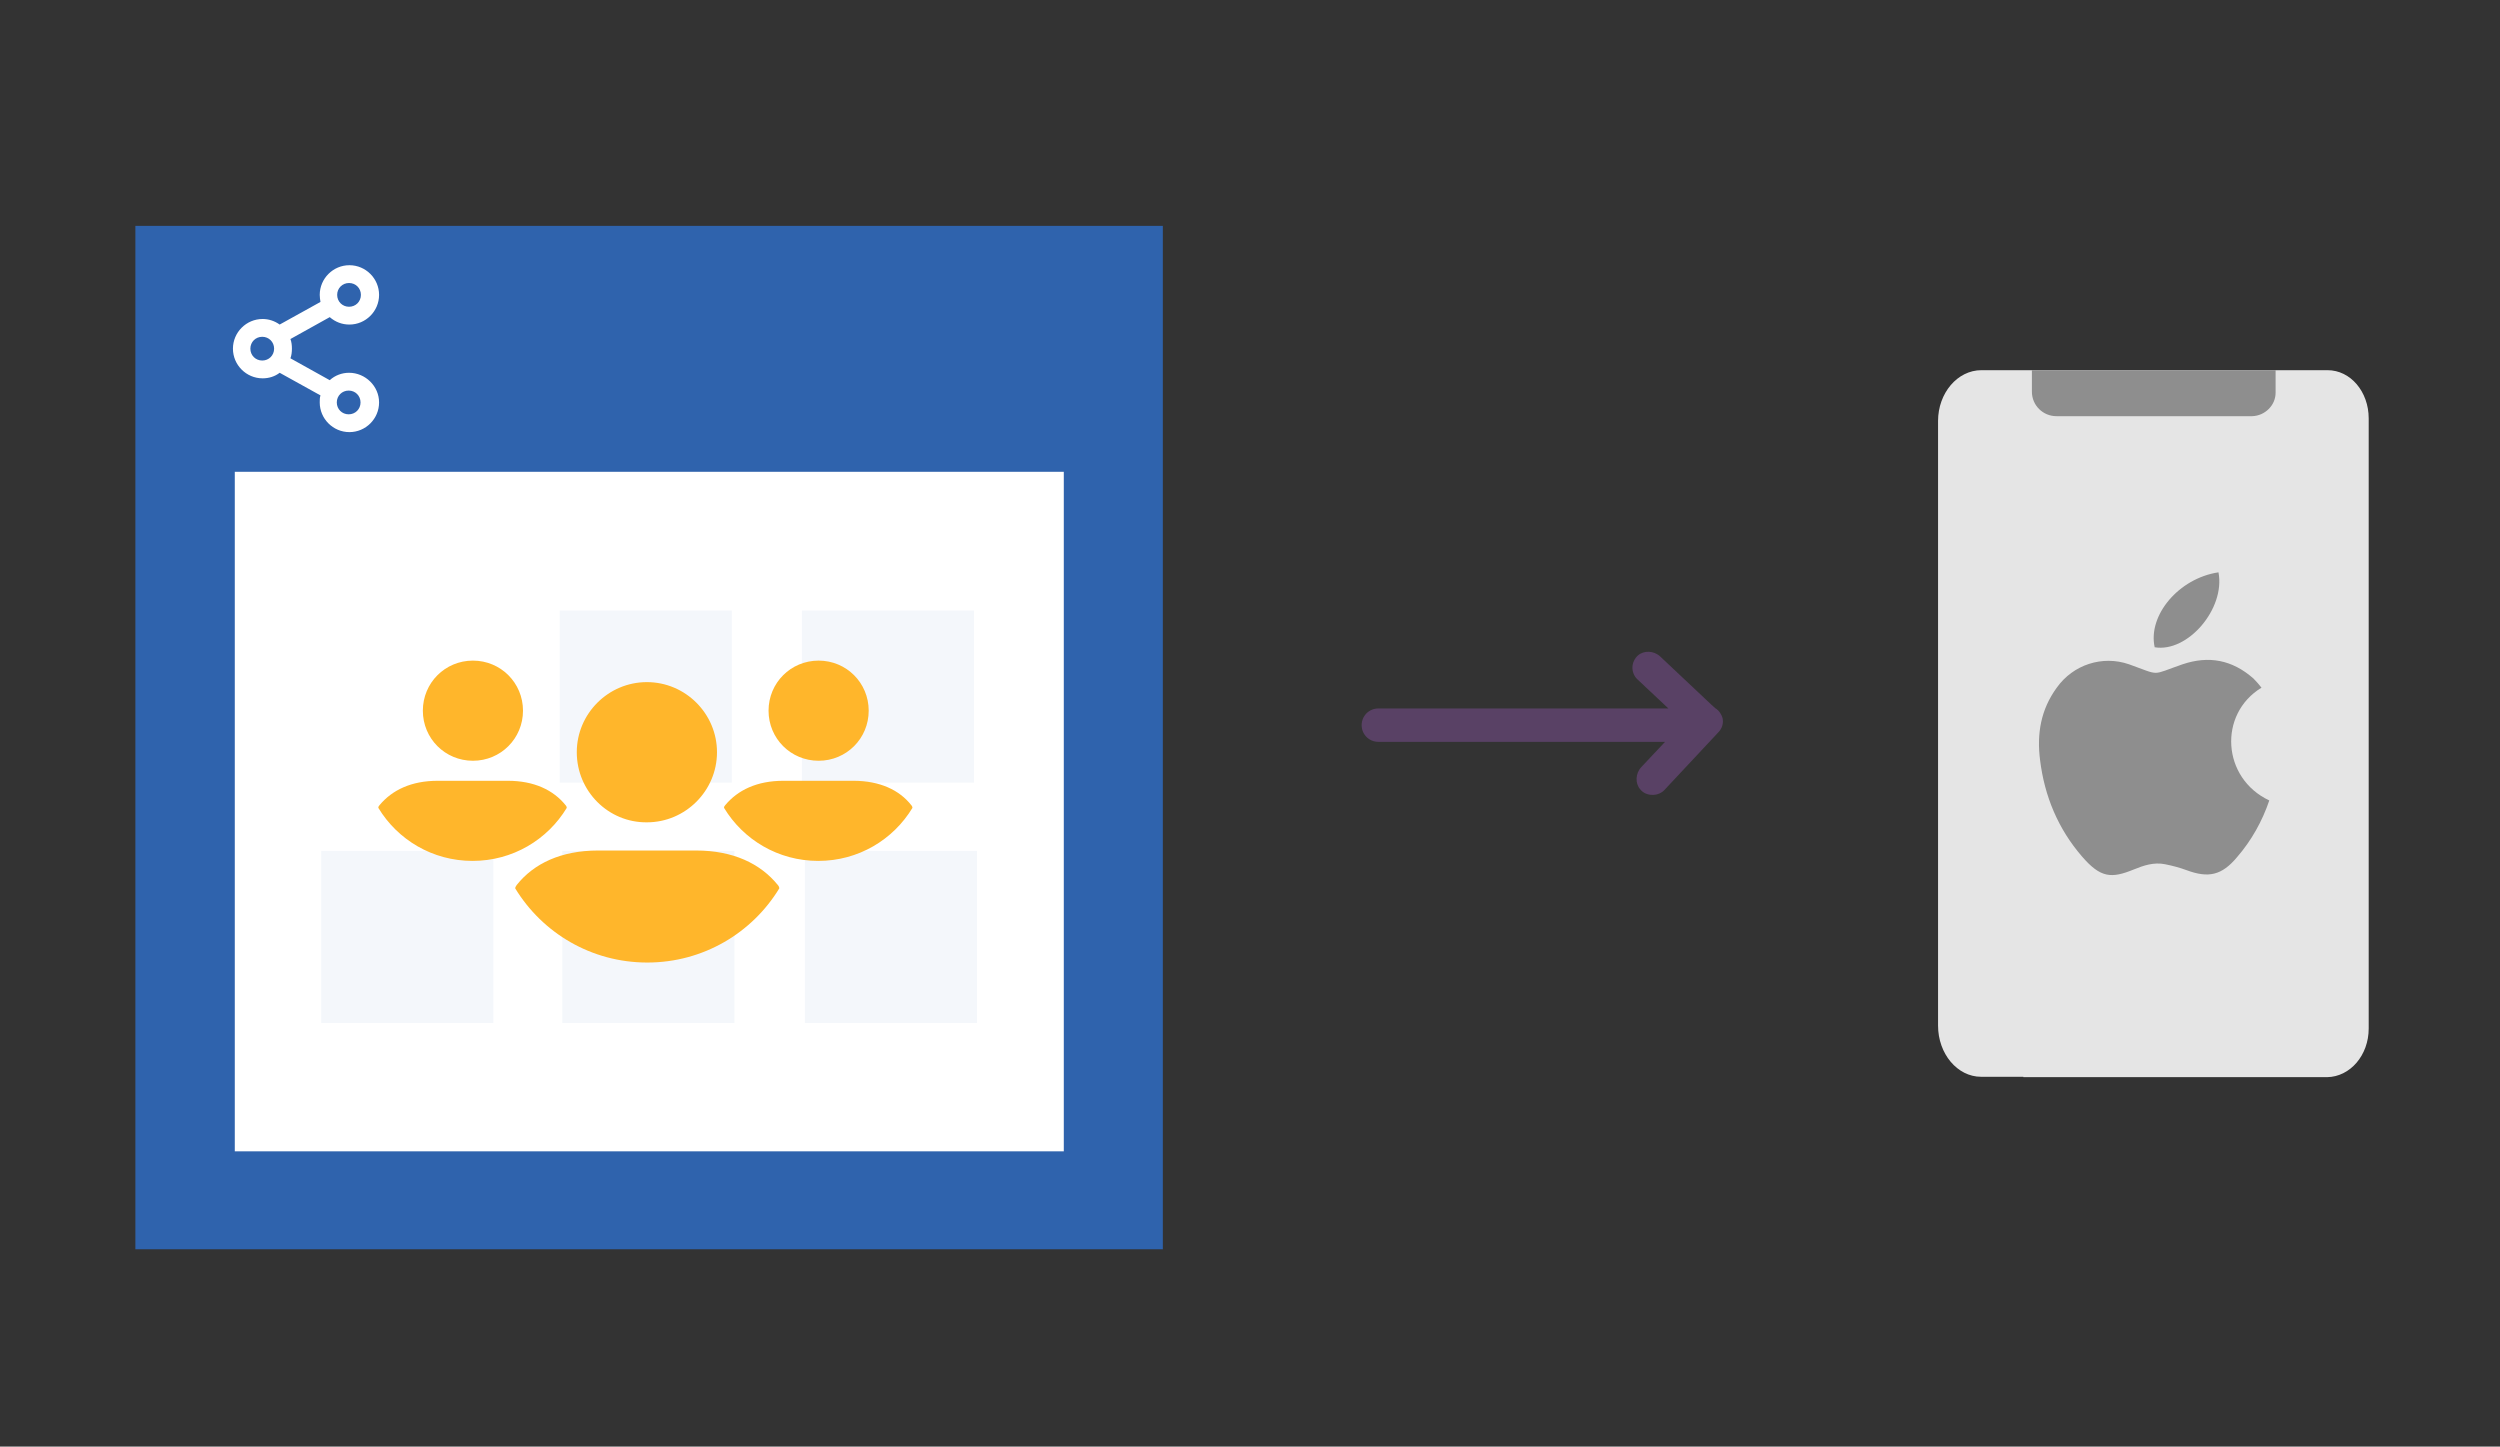 <?xml version="1.0" encoding="utf-8"?>
<!-- Generator: Adobe Illustrator 23.0.6, SVG Export Plug-In . SVG Version: 6.00 Build 0)  -->
<svg version="1.1" id="Layer_1" xmlns="http://www.w3.org/2000/svg" xmlns:xlink="http://www.w3.org/1999/xlink" x="0px" y="0px"
	 viewBox="0 0 674 390" style="enable-background:new 0 0 674 390;" xml:space="preserve">
<rect x="0" y="0" width="674" height="390" fill="#333333" stroke="none"/>
<style type="text/css">
	.st0{fill:#FFFFFF;}
	.st1{fill:#F4F7FB;}
	.st2{fill:#2F63AD;}
	.st3{fill:#FFB62B;}
	.st4{fill:#594165;}
	.st5{fill:#E5E5E5;}
	.st6{fill-rule:evenodd;clip-rule:evenodd;fill:#8E8E8E;}
	.st7{fill:#8E8E8E;}
</style>
<g>
	<g>
		<rect x="59.5" y="122.5" class="st0" width="234.2" height="192.1"/>
		<g>
			<g>
				<path class="st1" d="M150.9,164.6h46.4V211h-46.4V164.6z M216.2,164.6h46.4V211h-46.4L216.2,164.6L216.2,164.6z M86.6,229.4H133
					v46.4H86.6V229.4z M151.6,229.4H198v46.4h-46.4V229.4z M217,229.4h46.4v46.4H217V229.4z"/>
			</g>
		</g>
		<g>
			<g>
				<g>
					<g>
						<g>
							<path class="st2" d="M36.5,60.9c92.4,0,184.6,0,277,0c0,92,0,183.7,0,275.9c-92,0-184.4,0-277,0
								C36.5,245.2,36.5,153.1,36.5,60.9z M286.8,310.4c0-61.4,0-122.5,0-183.2c-74.9,0-149.4,0-223.5,0c0,61.4,0,122.3,0,183.2
								C137.9,310.4,212.3,310.4,286.8,310.4z"/>
						</g>
					</g>
					<g>
						<path class="st3" d="M155.5,202.8c0-10.4,8.5-18.9,18.9-18.9s18.9,8.5,18.9,18.9s-8.5,18.9-18.9,18.9
							C164,221.8,155.5,213.3,155.5,202.8z M187.7,229.3h-26.5c-9.9,0-17.3,3.5-21.9,9.3c-0.2,0.3-0.4,0.6-0.4,0.9
							c7.3,12,20.5,20,35.6,20c15.1,0,28.3-8,35.6-20c0-0.3-0.2-0.7-0.4-0.9C205,232.8,197.6,229.3,187.7,229.3z M220.7,205.1
							c7.5,0,13.5-6,13.5-13.5s-6-13.5-13.5-13.5s-13.5,6-13.5,13.5S213.2,205.1,220.7,205.1z M230.1,210.5h-18.9
							c-7.1,0-12.3,2.5-15.7,6.6c-0.2,0.2-0.3,0.4-0.3,0.7c5.2,8.6,14.6,14.3,25.4,14.3s20.2-5.7,25.4-14.3c0-0.2-0.1-0.5-0.3-0.7
							C242.5,213,237.2,210.5,230.1,210.5z M127.5,205.1c7.5,0,13.5-6,13.5-13.5s-6-13.5-13.5-13.5s-13.5,6-13.5,13.5
							S120,205.1,127.5,205.1z M136.9,210.5H118c-7.1,0-12.3,2.5-15.7,6.6c-0.2,0.2-0.3,0.4-0.3,0.7c5.2,8.6,14.6,14.3,25.4,14.3
							s20.2-5.7,25.4-14.3c0-0.2-0.1-0.5-0.3-0.7C149.2,213,144,210.5,136.9,210.5z"/>
					</g>
				</g>
				<path class="st0" d="M94.1,100.5c-1.9,0-3.8,0.7-5.2,2l-10.6-5.9c0.3-0.8,0.4-1.7,0.4-2.6s-0.1-1.8-0.4-2.6l10.6-5.9
					c1.5,1.3,3.3,2,5.3,2c4.4,0,8-3.6,8-8s-3.6-8-8-8s-8,3.6-8,8c0,0.6,0.1,1.3,0.2,1.9l-11,6.1c-1.4-1-3-1.5-4.6-1.5
					c-4.4,0-8,3.6-8,8s3.6,8,8,8c1.7,0,3.3-0.5,4.6-1.5l11,6.1c-0.2,0.6-0.2,1.2-0.2,1.9c0,4.4,3.6,8,8,8s8-3.6,8-8
					S98.5,100.5,94.1,100.5z M97.2,108.5c0,1.8-1.4,3.2-3.2,3.2s-3.2-1.4-3.2-3.2s1.4-3.2,3.2-3.2S97.2,106.7,97.2,108.5z
					 M90.9,79.5c0-1.8,1.4-3.2,3.2-3.2s3.2,1.4,3.2,3.2s-1.4,3.2-3.2,3.2S90.9,81.3,90.9,79.5z M73.9,94c0,1.8-1.4,3.2-3.2,3.2
					c-1.8,0-3.2-1.4-3.2-3.2s1.4-3.2,3.2-3.2S73.9,92.2,73.9,94z"/>
			</g>
		</g>
	</g>
	<path class="st4" d="M462.4,190.9l-1.1-1l0,0L447.6,177c-1.7-1.6-4.4-1.7-6-0.3c-0.9,0.8-1.5,2-1.5,3.3c0,1.2,0.5,2.4,1.4,3.2
		l8.3,7.8h-78.2c-2.5,0-4.5,2-4.5,4.5s2,4.5,4.5,4.5h77.3l-6.4,6.8c-1.6,1.7-1.7,4.4-0.3,6c0.8,1,2,1.5,3.3,1.5h0.1
		c1.2,0,2.4-0.5,3.2-1.4l14.4-15.4c1.1-1.1,1.5-2.5,1.2-3.9C464.1,192.5,463.4,191.5,462.4,190.9z"/>
	<g>
		<path class="st5" d="M638.6,277.3V112.8c0-7.2-4.9-13-11.1-13h-0.1h-93.2c-6.5,0-11.7,6.2-11.7,13.7l0,0v163
			c0,7.6,5.2,13.8,11.6,13.8l0,0h11.4v0.1h81.9C633.6,290.3,638.6,284.5,638.6,277.3L638.6,277.3z"/>
		<path class="st6" d="M609.7,185.4c-0.7-0.9-1.4-1.7-2.2-2.5c-5.7-5-12-6.2-19.1-3.8c-8.7,3-5.7,3.1-14.4,0
			c-7.2-2.5-15.1,0.1-19.5,6.3c-4.3,5.9-5.4,12.4-4.5,19.5c1.2,9.8,4.9,18.6,11.3,26c5,5.8,7.9,6,14,3.5c2.7-1.1,5.4-2,8.4-1.4
			c2,0.4,3.9,0.9,5.8,1.6c5.9,2.2,9.5,1.4,13.6-3.5c3.9-4.5,6.8-9.7,8.7-15.3C599,209.8,598,192.5,609.7,185.4z"/>
		<path class="st6" d="M598.1,154.3c-10.7,1.6-19.1,11.6-17.2,20.2C589.8,176,600,164.1,598.1,154.3z"/>
		<path class="st7" d="M613.5,105.9v-6.1h-65.7v5.8c0,3.7,3,6.6,6.6,6.6l0,0h6.5l0,0h46.3C610.6,112.1,613.5,109.3,613.5,105.9
			L613.5,105.9z"/>
	</g>
</g>
</svg>
